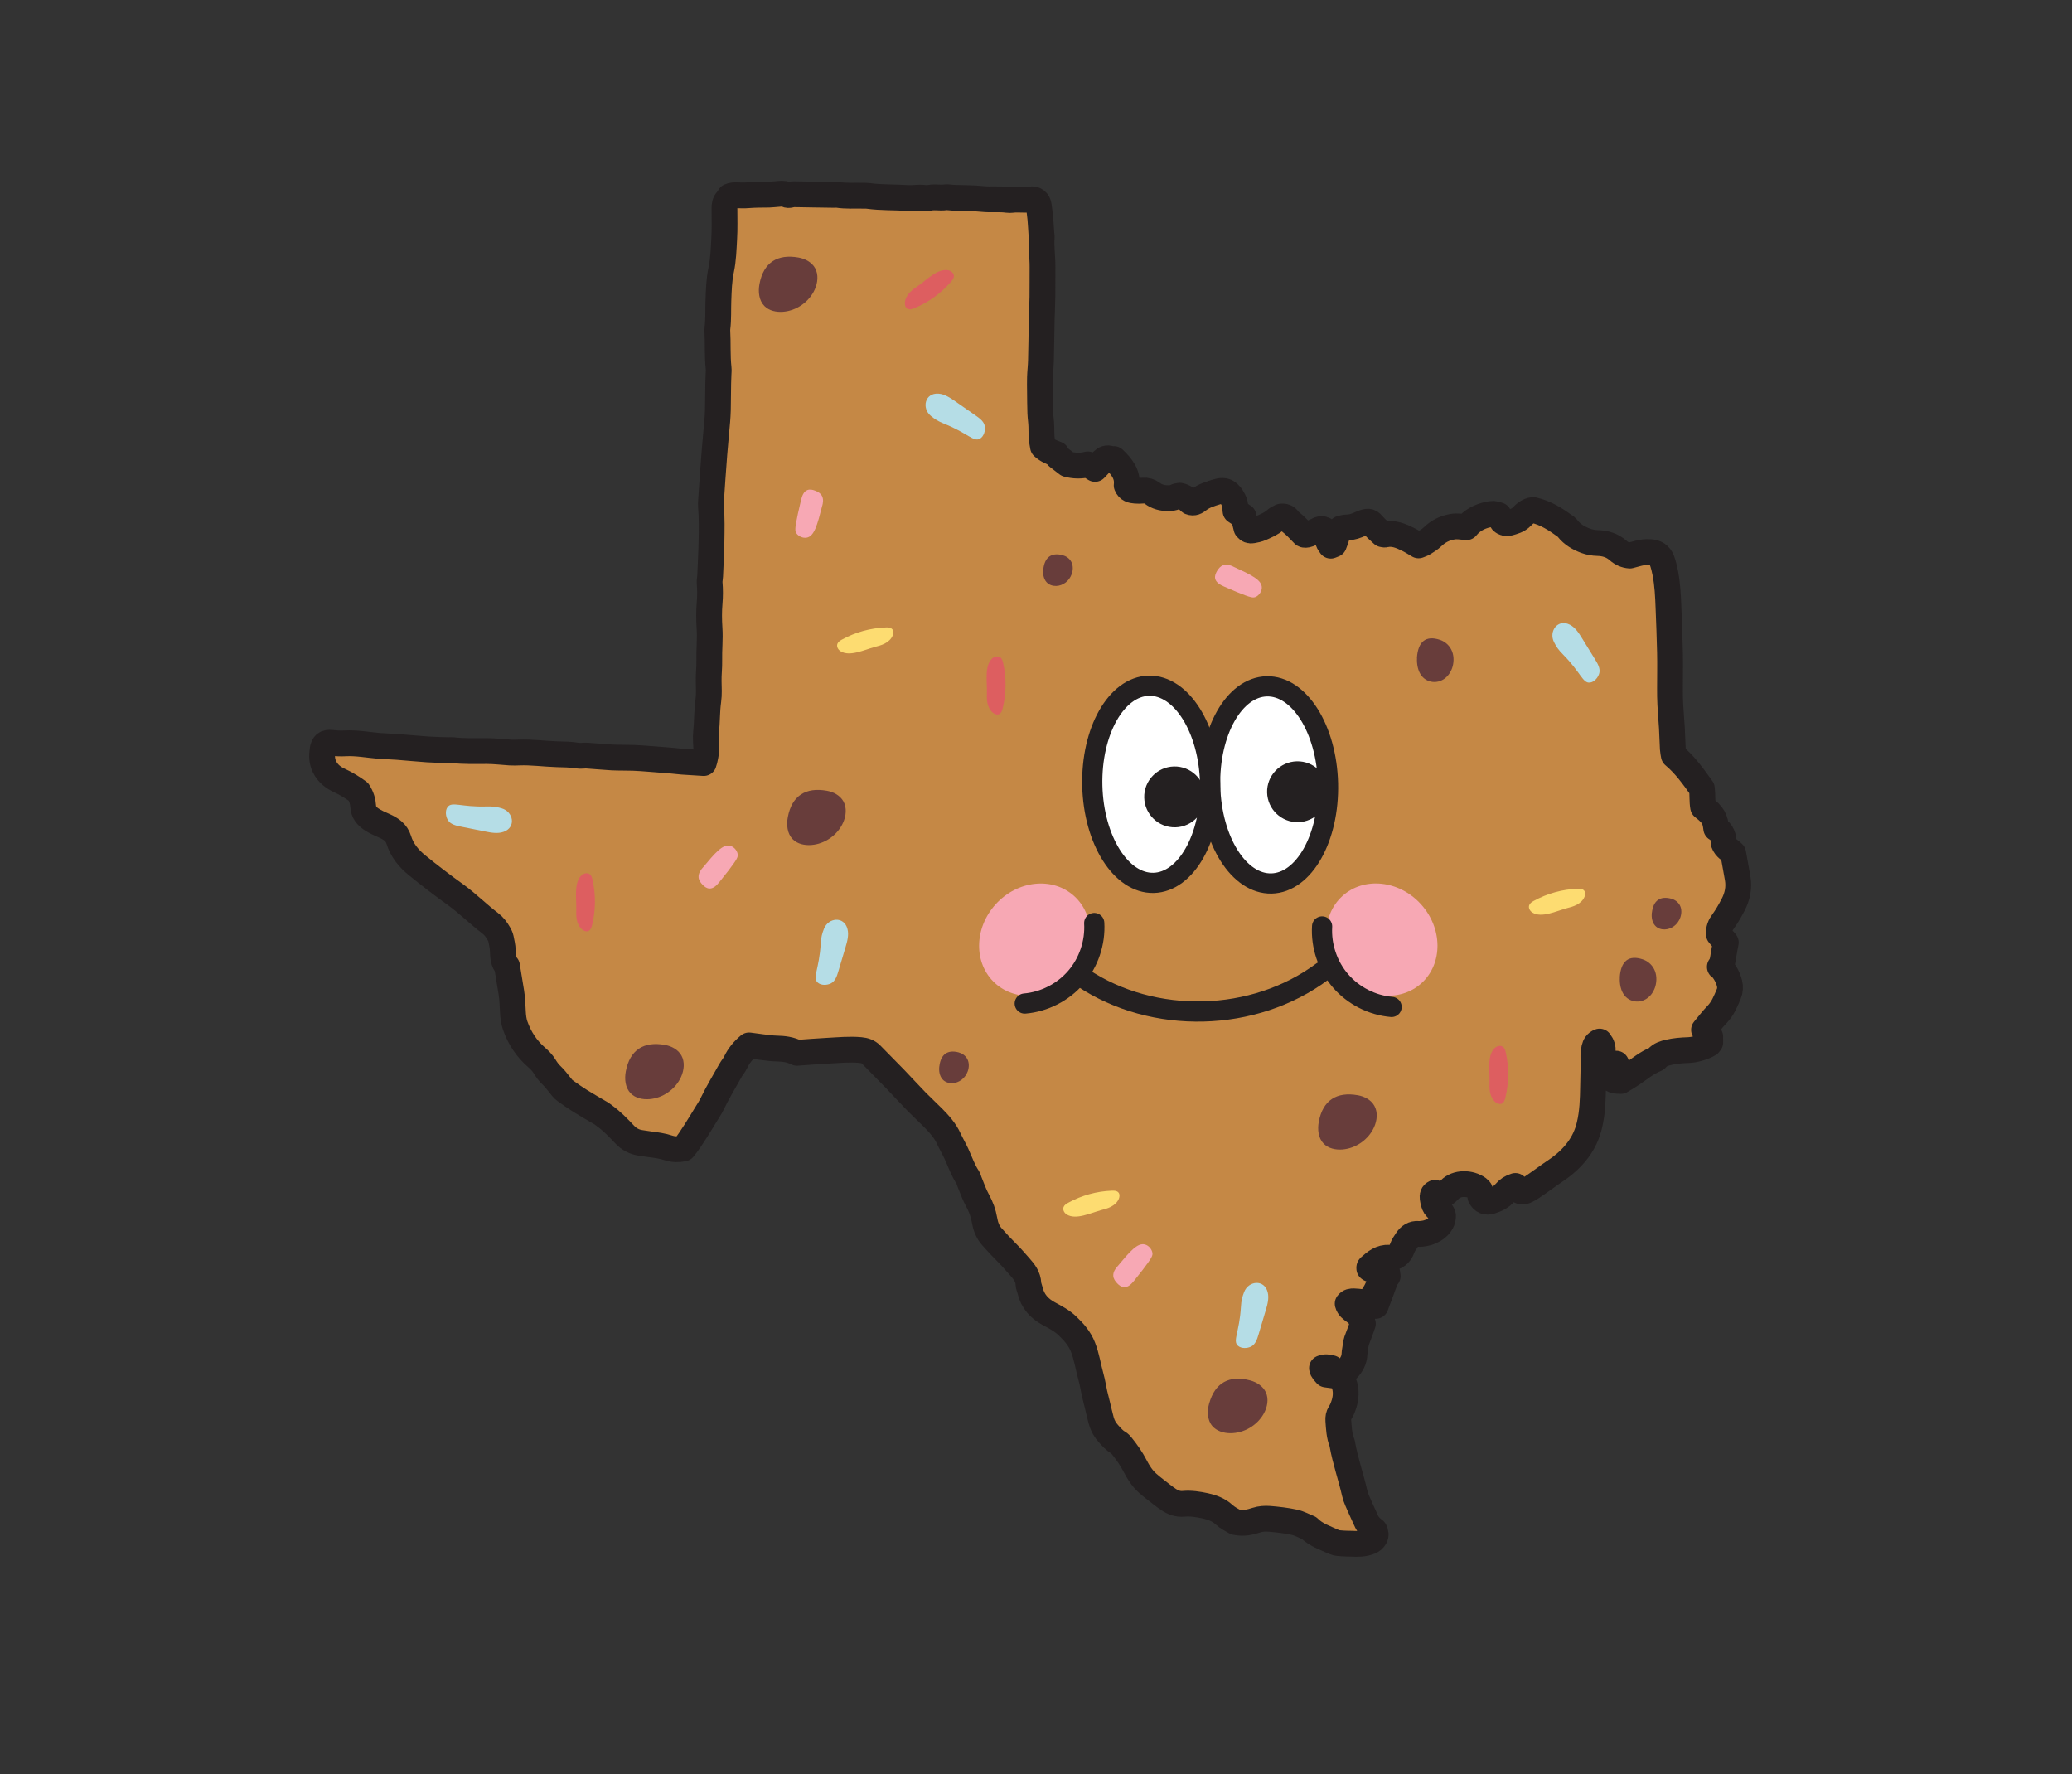 <?xml version="1.0" encoding="UTF-8"?>
<svg id="OUTLINED_GROUP" data-name="OUTLINED GROUP" xmlns="http://www.w3.org/2000/svg" viewBox="0 0 482.1 412.7">
  <rect x="0" y="0" width="482.1" height="412.7" fill="#333333" stroke="none"/>
  <defs>
    <style>
      .cls-1 {
        fill: #c58845;
        stroke-width: 6px;
      }

      .cls-1, .cls-2, .cls-3 {
        stroke: #242021;
        stroke-linecap: round;
        stroke-linejoin: round;
      }

      .cls-4 {
        fill: #683d3b;
      }

      .cls-5 {
        fill: #fddc71;
      }

      .cls-6 {
        fill: #b5dde6;
      }

      .cls-7 {
        fill: #f7a8b4;
      }

      .cls-8 {
        fill: #dd5e60;
      }

      .cls-2 {
        fill: none;
      }

      .cls-2, .cls-3 {
        stroke-width: 4.7px;
      }

      .cls-3 {
        fill: #fff;
      }

      .cls-9 {
        fill: #242021;
      }
    </style>
  </defs>
  <path class="cls-1" d="M320.09,303.78,322.41,297.54l.02-.02M322.86,296.89s.01-.02.02-.03l-.03.03c-.07-1.38-.21-1.59-1.36-1.87-.34-.08-.7-.1-1.13-.16-.21.06-.49.15-.78.22-.33.08-.66.32-.98,0,0-.11-.03-.26.03-.32,1.33-1.18,2.63-2.31,4.64-2.19,1.43.08,2.49-.79,2.96-2.13.26-.75.71-1.36,1.12-1.98.6-.9,1.46-1.53,2.67-1.42.46.04.94-.04,1.4-.11,1.9-.28,4.45-1.88,4.33-4.15-.14-.72-.65-1.13-1.2-1.48-.54-.34-.8-.86-.97-1.43-.11-.4-.19-.8-.25-1.21-.07-.5.04-.94.55-1.18,1.33.82,1.7.81,2.81-.14.22-.19.43-.4.64-.62,1.6-1.65,4.71-1.66,6.66-.22.14.1.25.25.34.35.04.59.08,1.12.11,1.52.57,1.13,1.39,1.37,2.44,1.05,1.26-.38,2.41-.92,3.29-1.95.71-.83,1.41-1.28,2.42-1.59.08.08.17.16.23.26.79,1.15,1.3,1.33,2.48.72.78-.4,1.51-.92,2.24-1.42,1.45-1,2.86-2.07,4.33-3.05,2.02-1.36,3.82-2.92,5.28-4.89,1.29-1.73,2.16-3.61,2.66-5.71.73-3.01.81-6.08.86-9.13.04-2.29.14-4.59.07-6.89-.02-.64.07-1.3.21-1.93.15-.69.52-1.27,1.23-1.55.59.76.8,1.49.73,2.38-.06.75.05,1.53.43,2.11.83.85,1.81.55,2.71.65-.19.21-.37.42-.56.62-.46.48-.78,1.03-.86,1.7-.09.79.29,1.41,1.07,1.59.45.1.93.08,1.41.12.87-.53,1.74-1.02,2.56-1.58,1.8-1.21,3.46-2.64,5.51-3.46.16-.06.31-.18.42-.31.7-.81,1.67-1.08,2.65-1.31,1.49-.35,3.01-.47,4.54-.52,1.44-.04,3.59-.63,4.85-1.41.09-.06.14-.18.29-.37,0-.42,0-.94-.01-1.37-.51-.56-.94-1.02-1.44-1.56,1.03-1.23,1.95-2.46,3.01-3.55,1.35-1.39,2.04-3.13,2.76-4.84.32-.75.36-1.63.16-2.44-.37-1.48-1.13-2.77-2.14-3.91.51-.82.61-1.76.75-2.69.14-.98.36-1.95.53-2.89-.6-.71-1.13-1.33-1.6-1.89-.12-1.17.3-2.1.9-2.91.91-1.24,1.66-2.57,2.37-3.92,1.05-1.99,1.47-4.06,1.08-6.28-.34-1.91-.69-3.82-1.03-5.74-.72-.75-1.79-1.19-2.22-2.42-.01-1.31-.35-2.66-1.73-3.37-.25-2.04-.55-3.09-3.05-4.97-.25-1.36-.1-2.84-.29-4.32-1.95-2.72-3.88-5.47-6.53-7.69-.07-.47-.2-.99-.23-1.51-.09-1.64-.13-3.29-.22-4.94-.11-1.83-.28-3.65-.37-5.47-.07-1.24-.07-2.48-.07-3.72,0-2.77.06-5.55,0-8.32-.07-3.48-.22-6.95-.35-10.43-.1-2.71-.23-5.42-.75-8.09-.19-.98-.43-1.96-.77-2.9-.45-1.24-1.43-1.86-2.72-1.93-.64-.03-1.31-.02-1.94.1-.92.17-1.82.46-2.81.71-1.01-.07-1.93-.47-2.78-1.22-1.32-1.16-2.93-1.66-4.71-1.7-.93-.02-1.9-.19-2.77-.51-1.61-.6-3.1-1.45-4.2-2.85-.11-.14-.22-.28-.36-.39-2.35-1.7-4.75-3.31-7.7-3.93-1.1.12-1.91.82-2.65,1.58-.83.86-1.92,1.13-2.99,1.43-.51.15-1.06.06-1.54-.38-.26-.46-.54-.97-.8-1.42-1.29-.41-1.29-.4-2.48-.15-2.01.43-3.74,1.34-5.03,2.94-1.12-.1-2.14-.3-3.23-.12-1.83.31-3.34,1.07-4.66,2.35-.59.57-1.31,1-2.01,1.45-.39.24-.84.38-1.25.55-.84-.49-1.59-.98-2.38-1.37-1.7-.84-3.43-1.62-5.42-1.15-.16.04-.35-.04-.57-.07-.66-.63-1.4-1.23-2-1.93-.9-1.05-1.16-1.19-2.4-.79-.22.07-.44.17-.65.27-1.03.46-2.05.87-3.22.86-.51,0-1.03.19-1.47.27-.89,1.15-1.04,2.49-1.57,3.68-.21.08-.42.17-.75.3-.22-.35-.5-.66-.61-1.02-.15-.5-.15-1.04-.23-1.57-.16-1.06-.93-1.52-1.93-1.15-.28.1-.52.28-.79.4-.54.24-1.09.46-1.64.68-.47.18-.92.17-1.08.07-.93-.94-1.6-1.69-2.35-2.35-.44-.39-.93-.71-1.28-1.2-.37-.51-.91-.74-1.69-.62-.35.2-.87.4-1.25.75-.98.9-2.2,1.38-3.37,1.91-.63.29-1.35.42-2.04.55-.48.09-.94-.03-1.36-.56-.2-.79-.42-1.7-.67-2.69-.6-.41-1.23-.83-1.87-1.26-.02-.26-.07-.5-.05-.73.05-.68-.15-1.31-.45-1.88-.91-1.7-1.83-2.49-3.82-1.87-1.52.47-3.04.92-4.33,1.93-.51.4-1.07.78-1.9.45-.62-.54-1.27-1.25-2.41-1.47-.25.06-.69.07-1.04.26-.55.3-1.13.33-1.72.32-1.33-.01-2.57-.32-3.65-1.14-.64-.49-1.34-.7-2.15-.62-.58.06-1.18.05-1.77.01-.85-.06-1.65-.23-2.04-1.22.31-2.58-1.16-4.39-2.97-6.13-.23,0-.54.06-.79-.04-.78-.32-1.38-.04-1.91.5-.33.33-.63.7-.95,1.05-.23.26-.48.5-.74.78-.59-.37-1.13-.71-1.68-1.05-1.61.41-3.19.36-4.76-.06-.74-.57-1.47-1.14-2.28-1.76-.04-.1-.12-.32-.21-.56-1.17-.44-2.31-.91-3.18-1.74-.35-1.58-.36-3.1-.38-4.64-.01-1.06-.2-2.12-.24-3.18-.06-1.65-.06-3.3-.08-4.96-.01-1.12-.04-2.24,0-3.36.04-1.29.2-2.58.23-3.88.08-3.06.11-6.13.17-9.19.04-1.88.15-3.75.17-5.63.03-2.3,0-4.6.02-6.89.03-2.36-.37-4.71-.18-7.07.02-.23-.06-.47-.08-.7-.08-1.18-.14-2.36-.24-3.53-.09-1-.24-1.99-.36-2.99-.12-1-.86-1.72-1.98-1.49-.4.08-.82.06-1.23.06-.7,0-1.41-.04-2.11-.03-.65,0-1.31.16-1.94.07-1.94-.28-3.88,0-5.82-.21-2.22-.24-4.46-.19-6.7-.28-.3-.01-.59-.06-.88-.08-.35-.02-.71-.08-1.06-.03-1.4.21-2.84-.24-4.22.26-1.52-.4-3.06,0-4.6-.1-3.06-.2-6.14-.07-9.19-.49-.35-.05-.71-.03-1.06-.04-2.01-.05-4.02.11-6.02-.2-.29-.05-.59,0-.88,0-3.11-.05-6.23-.08-9.34-.15-.58-.01-1.12.38-1.71.08-.67-.34-1.39-.17-2.09-.13-.65.03-1.29.14-1.94.15-1.64.02-3.29,0-4.93.14-.82.07-1.65.04-2.47.01-.59-.02-1.18-.04-1.78.25-.17.26-.33.59-.57.84-.54.56-.63,1.23-.62,1.96,0,2.36.08,4.72-.06,7.07-.14,2.41-.19,4.84-.7,7.22-.51,2.37-.56,4.77-.65,7.17-.08,2.12.04,4.24-.22,6.36-.02.18-.03.36-.03.53.17,2.94-.02,5.9.3,8.84.05.46,0,.94-.02,1.41-.02.71-.06,1.42-.07,2.12-.03,2.06-.04,4.12-.08,6.18-.02.88-.08,1.76-.15,2.63-.22,2.52-.47,5.05-.67,7.57-.29,3.7-.54,7.41-.79,11.12-.02.35-.03.71,0,1.06.23,2.76.17,5.53.12,8.3-.05,2.65-.2,5.31-.31,7.96-.02.53-.17,1.07-.12,1.59.13,1.53.13,3.05,0,4.59-.17,1.99-.15,4.02-.02,6.01.16,2.48-.12,4.94-.06,7.41.04,1.64-.18,3.28-.14,4.92.03,1.47.12,2.97-.08,4.41-.35,2.46-.26,4.94-.53,7.41-.14,1.33.03,2.69.07,4.04.01.4-.36,2.49-.61,3.11-1.61-.1-3.25-.19-4.89-.31-.82-.06-1.64-.17-2.46-.24-1.76-.15-3.52-.29-5.29-.42-1.23-.09-2.47-.2-3.71-.24-1.65-.06-3.3-.01-4.95-.09-1.94-.1-3.88-.31-5.82-.43-.76-.05-1.55.13-2.28,0-1.58-.28-3.17-.27-4.76-.32-2.95-.09-5.89-.52-8.85-.4-.65.02-1.3.05-1.95.01-1.82-.12-3.63-.34-5.47-.35-2.71-.01-5.43.11-8.13-.23-.23-.03-.47.03-.71.03-1.65-.05-3.31-.07-4.95-.18-2.35-.16-4.7-.4-7.05-.58-1.41-.11-2.82-.13-4.23-.24-2.64-.22-5.26-.74-7.94-.59-1.05.06-2.1,0-3.16-.12-1.32-.14-1.89.29-2.08,1.61-.2,1.33-.2,2.64.45,3.96.78,1.61,2.11,2.58,3.57,3.24,1.58.72,2.99,1.63,4.31,2.58.71,1.1,1.05,2.22,1.12,3.42.07,1.3.83,2.23,1.81,2.9.96.66,2.06,1.13,3.14,1.61,1.5.68,2.8,1.53,3.31,3.21.75,2.46,2.33,4.37,4.26,5.94,2.92,2.38,5.92,4.67,8.98,6.87,2.82,2.03,5.26,4.52,8.03,6.61.84.63,1.5,1.5,2.03,2.44.2.36.4.74.48,1.13.18.92.41,1.83.44,2.79.04,1.34.11,2.74.98,3.6.36,2.22.69,4.2,1.01,6.17.24,1.51.28,3.04.36,4.56.06,1.05.18,2.13.53,3.12,1.01,2.88,2.63,5.37,4.96,7.39.7.61,1.37,1.27,1.87,2.1.45.74.99,1.49,1.6,2.06.79.74,1.4,1.58,2.06,2.4.33.41.66.86,1.08,1.16,1.19.87,2.4,1.71,3.65,2.49,1.6,1,3.25,1.92,4.87,2.88.25.15.47.36.71.53,1.72,1.25,3.19,2.77,4.64,4.31,1.01,1.08,2.22,1.75,3.68,1.97.7.11,1.4.23,2.11.32,1.53.19,3.05.39,4.52.88,1.08.35,2.21.36,3.41.12,1.03-1.25,1.92-2.64,2.81-4.02.86-1.34,1.68-2.7,2.51-4.06.46-.75.96-1.49,1.34-2.29,1.28-2.66,2.82-5.18,4.25-7.75.37-.67.91-1.26,1.23-1.94.72-1.53,1.75-2.78,3.12-3.93.93.13,1.92.27,2.92.39,1.17.14,2.35.32,3.52.34,1.61.04,3.17.21,4.69,1,2.35-.16,4.76-.37,7.17-.49,2.53-.13,5.05-.39,7.59-.16.98.09,1.84.36,2.54,1.08,1.81,1.86,3.65,3.69,5.46,5.56,1.72,1.78,3.38,3.62,5.11,5.39,1.24,1.27,2.56,2.46,3.8,3.72,1.45,1.47,2.83,3,3.7,4.92.54,1.18,1.21,2.3,1.75,3.47.86,1.86,1.51,3.83,2.67,5.55.16.24.2.55.31.82.61,1.53,1.15,3.07,1.95,4.53.76,1.39,1.32,2.87,1.59,4.47.23,1.39.71,2.76,1.67,3.85,1.17,1.33,2.37,2.63,3.63,3.87,1.05,1.03,1.99,2.17,2.97,3.26.96,1.07,1.89,2.27,1.95,3.87.02.52.27,1.03.39,1.54.59,2.53,2.16,4.26,4.4,5.45,1.51.81,3.03,1.61,4.28,2.81,1.51,1.43,2.85,2.95,3.63,4.95.89,2.26,1.22,4.66,1.87,6.97.35,1.25.54,2.54.82,3.81.21.92.45,1.83.68,2.75.29,1.2.56,2.41.89,3.61.32,1.16.91,2.18,1.73,3.06.68.74,1.32,1.51,2.22,2.01.3.17.55.45.77.72,1.19,1.47,2.27,3,3.14,4.69.75,1.47,1.64,2.87,2.89,4,.61.55,1.26,1.07,1.91,1.57.98.76,1.94,1.54,2.96,2.23,1.04.71,2.21,1.15,3.5,1.03,1.73-.16,3.42.11,5.08.47,1.56.34,3.1.9,4.29,1.99.94.86,2.04,1.4,2.76,1.8,1.93.4,3.38,0,4.86-.47.93-.3,1.99-.38,2.98-.3,1.94.16,3.89.38,5.79.79,1.19.25,2.29.88,3.44,1.33,1.63,1.65,3.81,2.33,5.84,3.27.61.29,1.37.28,2.07.34.64.06,1.29.03,1.94.06,1.48.08,2.94.09,4.35-.49.52-.21.89-.52,1.16-1.02.28-.54.18-1.02-.1-1.6-.8-.59-1.56-1.31-1.98-2.33-.41-.98-.91-1.92-1.32-2.9-.48-1.14-1.06-2.26-1.33-3.45-.86-3.8-2.18-7.49-2.86-11.33-.02-.12-.02-.24-.07-.35-.68-1.67-.74-3.44-.87-5.21-.05-.62.05-1.17.37-1.69.19-.3.37-.61.51-.93.77-1.78,1.11-3.59.59-5.52-.35-1.27-1.06-2.09-2.39-2.28-.64-.09-1.28-.17-1.91-.26-.38-.47-.88-.82-.97-1.49.77-.34,1.45-.17,2.2,0,.18.18.36.41.59.59,1.06.82,2.25.68,3.14-.3.95-1.03,1.6-2.18,1.64-3.62.01-.47.14-.93.19-1.4.08-.77.22-1.5.53-2.23.47-1.14.85-2.32,1.23-3.38-.37-1.25-.98-2.14-1.95-2.82-.66-.47-1.37-.96-1.59-1.83.36-.51.89-.56,1.43-.54.65.03,1.3.08,1.94.18.92.14,1.57-.18,2.15-.91.86-1.08,1.42-2.3,1.95-3.58M322.43,297.53h0s0,0,0,0c0,0,0,0,0,0ZM400.16,224.92s0,0,0,0c0,0,0,0,0,0Z"/>
  <path class="cls-4" d="M176.71,66.07c-.34,1.79-.13,3.82,1.14,5.11,1.1,1.12,2.78,1.47,4.34,1.35,3.14-.24,6.07-2.29,7.37-5.16.72-1.58.93-3.5.08-5.01-.77-1.37-2.3-2.18-3.85-2.45-4.88-.87-8.14,1.13-9.08,6.16Z"/>
  <path class="cls-4" d="M183.3,190.11c-.34,1.79-.13,3.82,1.14,5.11,1.1,1.12,2.78,1.47,4.34,1.35,3.14-.24,6.07-2.29,7.37-5.16.72-1.58.93-3.5.08-5.01-.77-1.37-2.3-2.18-3.85-2.45-4.88-.87-8.14,1.13-9.08,6.16Z"/>
  <path class="cls-4" d="M306.85,260.94c-.34,1.79-.13,3.82,1.14,5.11,1.1,1.12,2.78,1.47,4.34,1.35,3.14-.24,6.07-2.29,7.37-5.16.72-1.58.93-3.5.08-5.01-.77-1.37-2.3-2.18-3.85-2.45-4.88-.87-8.14,1.13-9.08,6.16Z"/>
  <path class="cls-4" d="M145.61,249.23c-.34,1.79-.13,3.82,1.14,5.11,1.1,1.12,2.78,1.47,4.34,1.35,3.14-.24,6.07-2.29,7.37-5.16.72-1.58.93-3.5.08-5.01-.77-1.37-2.3-2.18-3.85-2.45-4.88-.87-8.14,1.13-9.08,6.16Z"/>
  <path class="cls-4" d="M242.74,132.42c-.12,1.02.05,2.2.74,2.98.59.68,1.46.93,2.26.91,1.6-.05,3.04-1.14,3.62-2.76.32-.89.37-1.99-.11-2.88-.44-.81-1.24-1.32-2.04-1.53-2.52-.65-4.13.41-4.46,3.28Z"/>
  <path class="cls-4" d="M218.55,248.08c-.12,1.02.05,2.2.74,2.98.59.68,1.46.93,2.26.91,1.6-.05,3.04-1.14,3.62-2.76.32-.89.37-1.99-.11-2.88-.44-.81-1.24-1.32-2.04-1.53-2.52-.65-4.13.41-4.46,3.28Z"/>
  <path class="cls-4" d="M384.34,212.32c-.12,1.02.05,2.2.74,2.98.59.68,1.46.93,2.26.91,1.6-.05,3.04-1.14,3.62-2.76.32-.89.37-1.99-.11-2.88-.44-.81-1.24-1.32-2.04-1.53-2.52-.65-4.13.41-4.46,3.28Z"/>
  <path class="cls-4" d="M281.33,326.5c-.48,1.75-.45,3.79.71,5.19,1,1.2,2.65,1.7,4.21,1.71,3.15.02,6.24-1.78,7.78-4.53.85-1.51,1.22-3.41.5-4.98-.66-1.43-2.11-2.36-3.63-2.77-4.79-1.28-8.2.45-9.56,5.38Z"/>
  <path class="cls-4" d="M329.7,153.08c-.08,1.4.2,3.04,1.1,4.17.78.97,1.88,1.38,2.86,1.4,1.98.04,3.7-1.39,4.32-3.58.34-1.21.34-2.73-.32-3.99-.59-1.15-1.63-1.91-2.64-2.24-3.18-1.06-5.1.31-5.34,4.25Z"/>
  <path class="cls-4" d="M376.89,227.41c-.08,1.4.2,3.04,1.1,4.17.78.97,1.88,1.38,2.86,1.4,1.98.04,3.7-1.39,4.32-3.58.34-1.21.34-2.73-.32-3.99-.59-1.15-1.63-1.91-2.64-2.24-3.18-1.06-5.1.31-5.34,4.25Z"/>
  <g>
    <g>
      <path class="cls-3" d="M281.58,182.92c-.3-12.66,5.58-23.08,13.15-23.26,7.57-.18,13.95,9.94,14.26,22.6.3,12.66-5.58,23.08-13.15,23.26-7.57.18-13.95-9.94-14.26-22.6Z"/>
      <path class="cls-3" d="M254.15,182.78c-.3-12.66,5.58-23.08,13.15-23.26,7.57-.18,13.95,9.94,14.26,22.6.3,12.66-5.58,23.08-13.15,23.26-7.57.18-13.95-9.94-14.26-22.6Z"/>
      <path class="cls-9" d="M294.82,184.35c-.09-3.91,3-7.15,6.91-7.25,3.91-.09,7.15,3,7.25,6.91.09,3.91-3,7.15-6.91,7.25-3.91.09-7.15-3-7.25-6.91Z"/>
    </g>
    <path class="cls-9" d="M266.23,185.55c-.09-3.91,3-7.15,6.91-7.25,3.91-.09,7.15,3,7.25,6.91.09,3.91-3,7.15-6.91,7.25-3.91.09-7.15-3-7.25-6.91Z"/>
  </g>
  <g>
    <ellipse class="cls-7" cx="240.73" cy="218.58" rx="13.69" ry="12.25" transform="translate(-82.93 249.7) rotate(-47.73)"/>
    <ellipse class="cls-7" cx="321.55" cy="218.58" rx="12.25" ry="13.69" transform="translate(-63.42 273.11) rotate(-42.27)"/>
    <path class="cls-2" d="M251.89,227.42c16.47,11.02,39.87,10.44,55.77-1.4"/>
    <path class="cls-2" d="M254.6,214.72c.27,4.56-1.3,9.2-4.28,12.65-2.98,3.46-7.35,5.69-11.89,6.08"/>
    <path class="cls-2" d="M307.62,215.51c-.27,4.56,1.3,9.2,4.28,12.65,2.98,3.46,7.35,5.69,11.89,6.08"/>
  </g>
  <path class="cls-8" d="M134.09,211.31c-.03.89-.06,1.79.12,2.67.18.87.59,1.73,1.29,2.28.4.31.96.52,1.43.31.49-.22.69-.8.82-1.33.86-3.45.9-7.11.11-10.58-.11-.49-.26-1.01-.66-1.3-.54-.4-1.35-.22-1.86.23-1.88,1.69-1.18,5.49-1.26,7.73Z"/>
  <path class="cls-8" d="M229.63,160.87c-.03.89-.06,1.79.12,2.67.18.87.59,1.73,1.29,2.28.4.31.96.52,1.43.31.49-.22.69-.8.82-1.33.86-3.45.9-7.11.11-10.58-.11-.49-.26-1.01-.66-1.3-.54-.4-1.35-.22-1.86.23-1.88,1.69-1.18,5.49-1.26,7.73Z"/>
  <path class="cls-8" d="M213.69,66.43c-.74.5-1.48,1.02-2.08,1.68-.6.66-1.04,1.5-1.07,2.39-.01.51.15,1.08.6,1.33.47.26,1.06.08,1.56-.12,3.29-1.35,6.26-3.49,8.59-6.18.33-.38.65-.81.66-1.3,0-.68-.63-1.22-1.29-1.36-2.47-.51-5.12,2.3-6.97,3.57Z"/>
  <path class="cls-8" d="M346.58,251.47c-.03.89-.06,1.79.12,2.67.18.87.59,1.73,1.29,2.28.4.31.96.52,1.43.31.49-.22.69-.8.82-1.33.86-3.45.9-7.11.11-10.58-.11-.49-.26-1.01-.66-1.3-.54-.4-1.35-.22-1.86.23-1.88,1.69-1.18,5.49-1.26,7.73Z"/>
  <path class="cls-6" d="M190.25,228.56c.8.73,2.23.65,3.12.18.96-.51,1.36-1.66,1.67-2.71.56-1.88,1.12-3.77,1.68-5.65.41-1.38.83-2.85.47-4.25-.78-3.08-4.46-2.7-5.48-.06-.45,1.15-.66,1.95-.75,3.5-.36,5.9-1.96,7.85-.71,8.99Z"/>
  <path class="cls-6" d="M228,102.06c.94-.53,1.31-1.92,1.14-2.9-.18-1.08-1.15-1.81-2.05-2.44-1.61-1.12-3.23-2.24-4.84-3.37-1.19-.82-2.45-1.68-3.89-1.78-3.17-.22-3.96,3.39-1.77,5.19.95.78,1.65,1.23,3.09,1.81,5.49,2.19,6.85,4.32,8.32,3.49Z"/>
  <path class="cls-6" d="M288.02,313.04c.8.73,2.23.65,3.12.18.96-.51,1.36-1.66,1.67-2.71.56-1.88,1.12-3.77,1.68-5.65.41-1.38.83-2.85.47-4.25-.78-3.08-4.46-2.7-5.48-.06-.45,1.15-.66,1.95-.75,3.5-.36,5.9-1.96,7.85-.71,8.99Z"/>
  <path class="cls-6" d="M369.91,158.79c1.07-.11,1.97-1.23,2.21-2.2.26-1.06-.33-2.12-.9-3.05-1.03-1.67-2.06-3.35-3.09-5.02-.76-1.23-1.57-2.52-2.85-3.19-2.81-1.47-4.99,1.52-3.7,4.05.56,1.1,1.02,1.79,2.11,2.89,4.16,4.21,4.55,6.69,6.23,6.52Z"/>
  <path class="cls-6" d="M104.15,187.73c-.65.86-.44,2.28.11,3.12.6.91,1.78,1.2,2.85,1.42,1.93.39,3.85.77,5.78,1.16,1.42.28,2.91.56,4.28.08,2.99-1.06,2.29-4.68-.44-5.47-1.19-.34-2.01-.47-3.55-.43-5.91.18-8-1.23-9.02.12Z"/>
  <path class="cls-5" d="M203.35,150.55c.86-.22,1.74-.44,2.53-.85s1.5-1.04,1.83-1.87c.19-.47.23-1.07-.1-1.45-.35-.41-.96-.44-1.5-.42-3.56.13-7.08,1.1-10.2,2.82-.44.24-.89.53-1.07,1-.24.63.16,1.36.74,1.72,2.14,1.34,5.6-.38,7.78-.93Z"/>
  <path class="cls-5" d="M255.97,281.57c.86-.22,1.74-.44,2.53-.85s1.5-1.04,1.83-1.87c.19-.47.23-1.07-.1-1.45-.35-.41-.96-.44-1.5-.42-3.56.13-7.08,1.1-10.2,2.82-.44.24-.89.53-1.07,1-.24.63.16,1.36.74,1.72,2.14,1.34,5.6-.38,7.78-.93Z"/>
  <path class="cls-5" d="M364.32,211.33c.86-.22,1.74-.44,2.53-.85s1.5-1.04,1.83-1.87c.19-.47.23-1.07-.1-1.45-.35-.41-.96-.44-1.5-.42-3.56.13-7.08,1.1-10.2,2.82-.44.24-.89.53-1.07,1-.24.63.16,1.36.74,1.72,2.14,1.34,5.6-.38,7.78-.93Z"/>
  <path class="cls-7" d="M163.43,201.94c-.38.45-.93,1.18-.89,2.1.03.68.45,1.27.92,1.76.42.44.95.85,1.56.89.96.07,1.73-.73,2.34-1.47.69-.84,1.36-1.69,2.02-2.55,2.19-2.86,2.37-3.34,2.26-3.99-.13-.81-.82-1.64-1.66-1.9-1.77-.55-3.58,1.61-6.54,5.16Z"/>
  <path class="cls-7" d="M259.92,294.68c-.38.45-.93,1.18-.89,2.1.03.68.45,1.27.92,1.76.42.44.95.85,1.56.89.96.07,1.73-.73,2.34-1.47.69-.84,1.36-1.69,2.02-2.55,2.19-2.86,2.37-3.34,2.26-3.99-.13-.81-.82-1.64-1.66-1.9-1.77-.55-3.58,1.61-6.54,5.16Z"/>
  <path class="cls-7" d="M286.9,131.78c-.53-.25-1.38-.59-2.26-.31-.64.21-1.11.77-1.46,1.35-.31.53-.57,1.14-.45,1.74.18.94,1.16,1.48,2.04,1.87.99.44,1.98.87,2.98,1.28,3.33,1.37,3.84,1.41,4.44,1.14.74-.34,1.37-1.22,1.4-2.1.06-1.85-2.49-3.03-6.69-4.96Z"/>
  <path class="cls-7" d="M191.33,117.61c.15-.57.34-1.46-.1-2.28-.32-.6-.95-.95-1.58-1.19-.57-.22-1.22-.36-1.79-.14-.9.35-1.25,1.4-1.48,2.34-.26,1.05-.5,2.11-.73,3.17-.75,3.52-.7,4.03-.33,4.57.47.67,1.44,1.13,2.32,1,1.83-.27,2.53-2.99,3.68-7.47Z"/>
</svg>